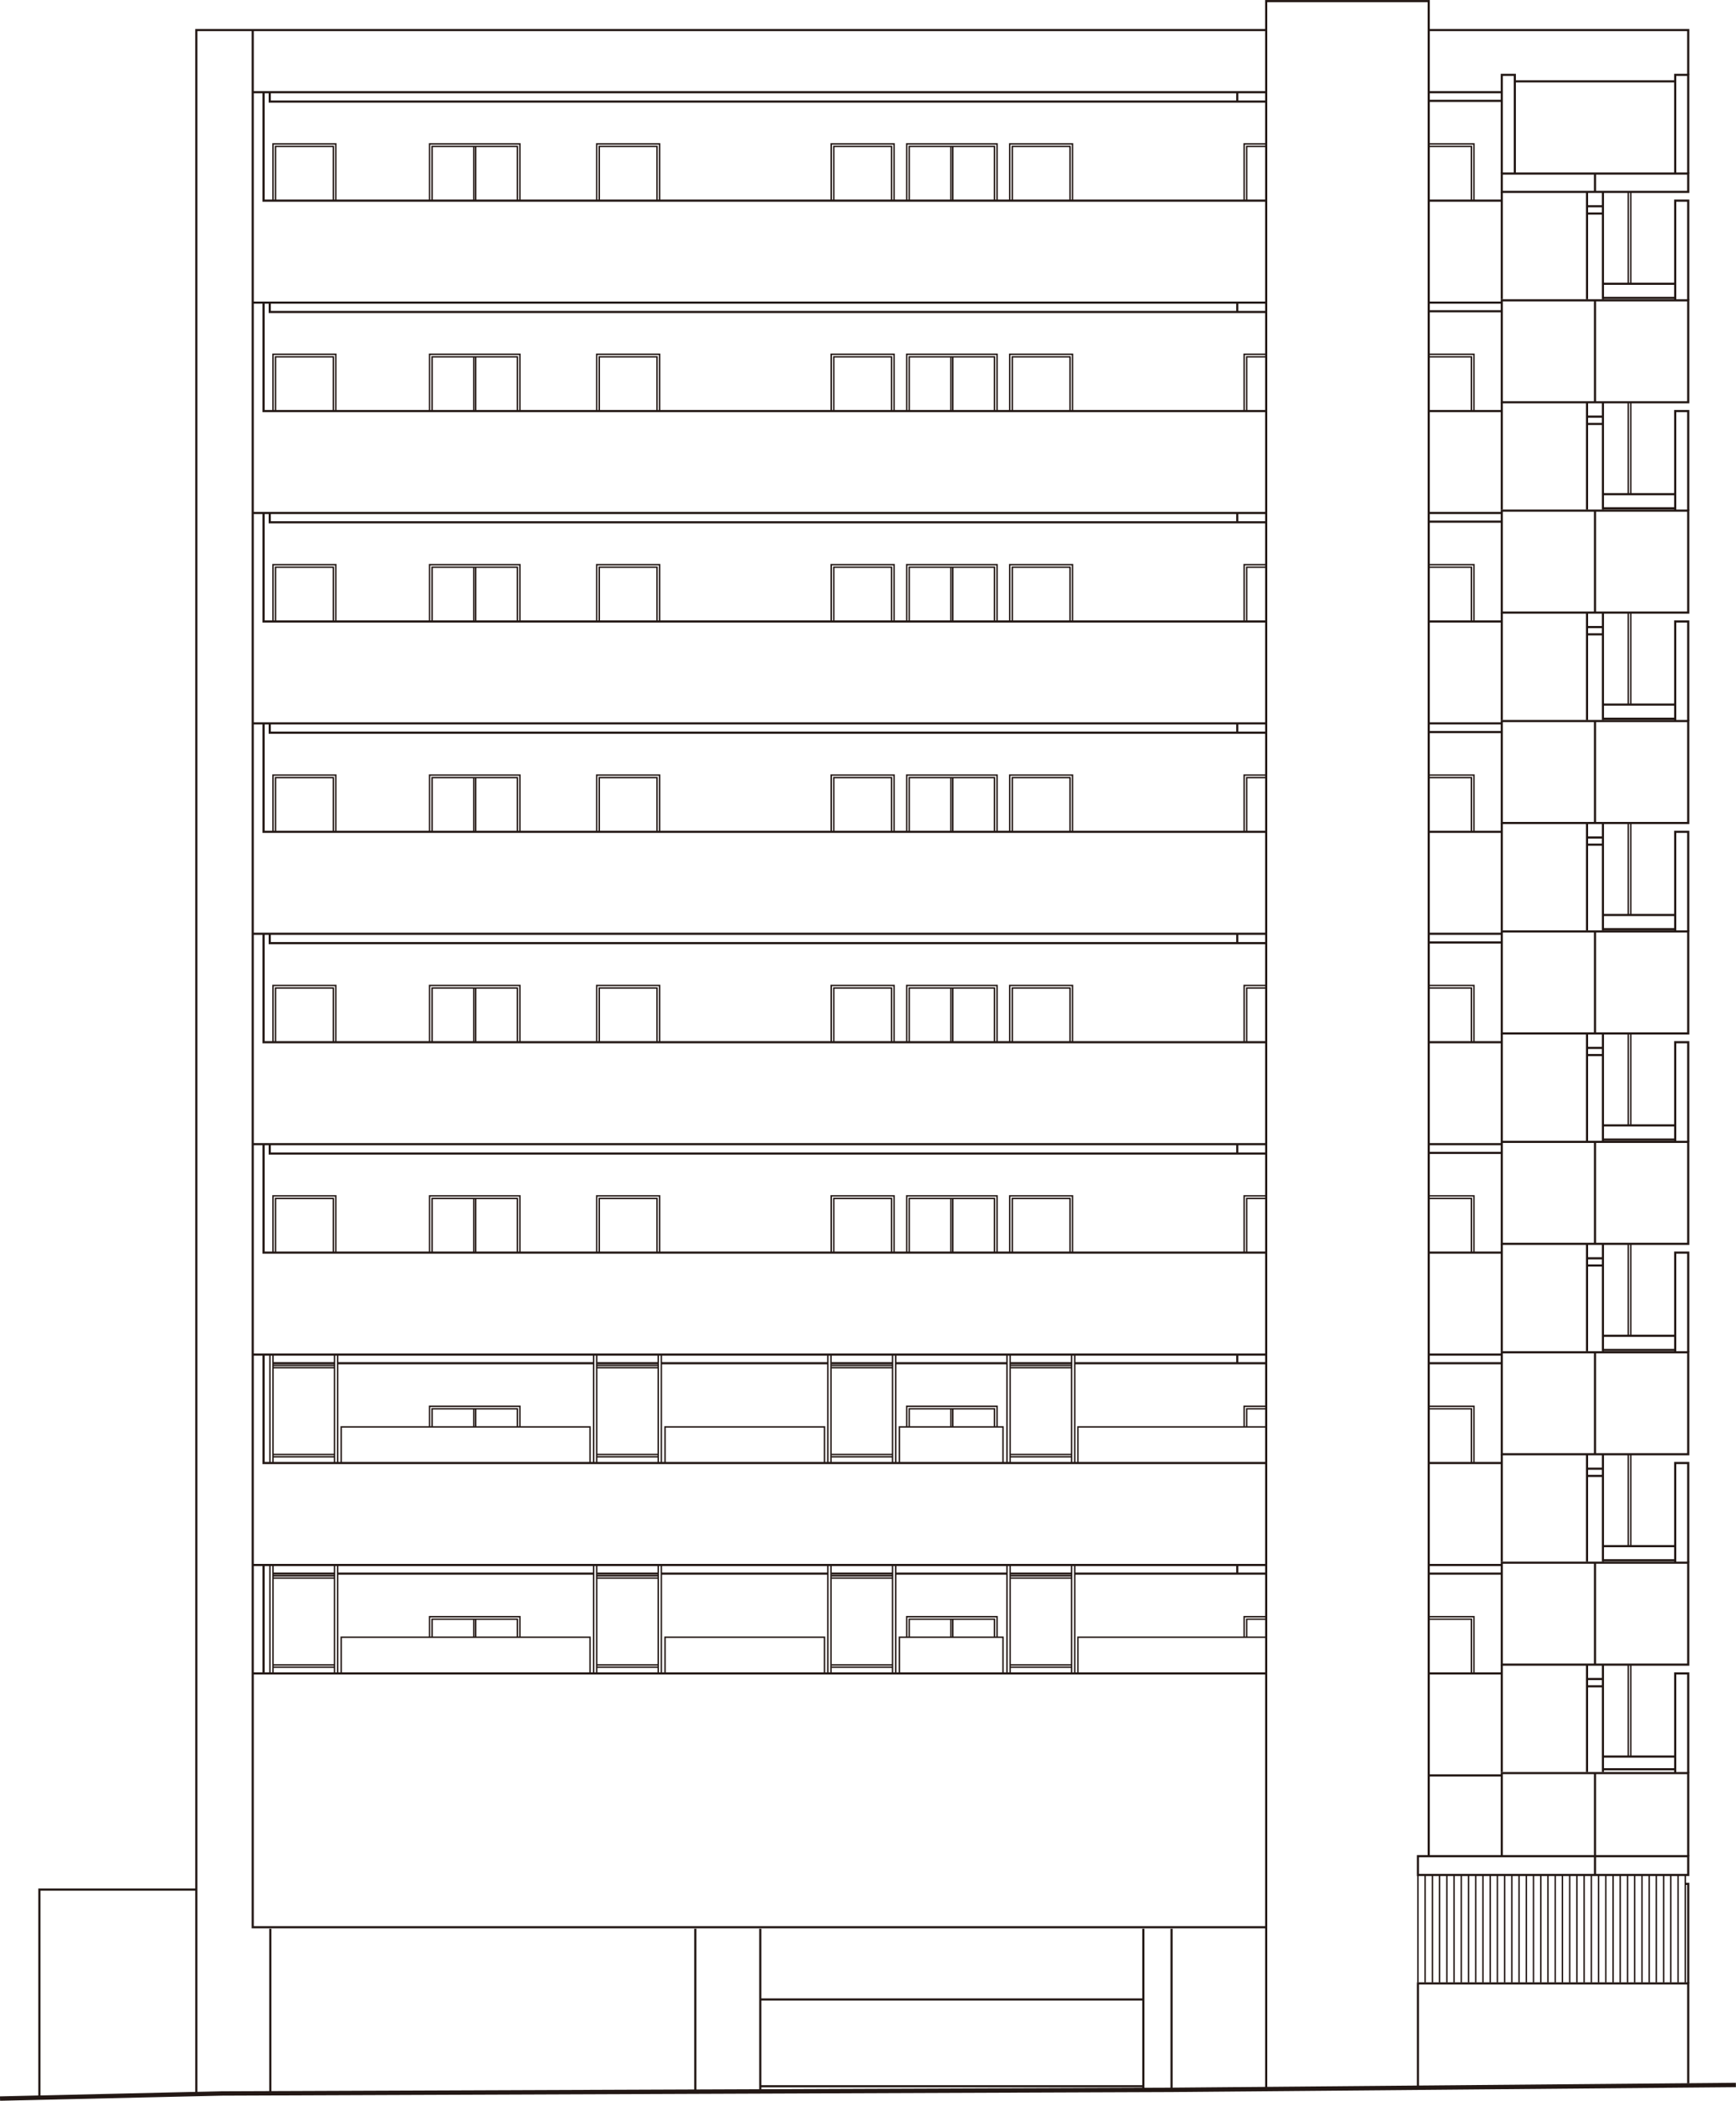 <?xml version="1.0" encoding="UTF-8"?>
<svg id="_レイヤー_1" data-name="レイヤー_1" xmlns="http://www.w3.org/2000/svg" width="76.68mm" height="92.74mm" viewBox="0 0 217.35 262.88">
  <defs>
    <style>
      .cls-1 {
        stroke-width: .18px;
      }

      .cls-1, .cls-2, .cls-3 {
        fill: none;
        stroke: #231815;
        stroke-miterlimit: 10;
      }

      .cls-2 {
        stroke-width: .27px;
      }

      .cls-3 {
        stroke-width: .55px;
      }
    </style>
  </defs>
  <line class="cls-1" x1="210.1" y1="234.63" x2="210.1" y2="248.08"/>
  <line class="cls-1" x1="209.19" y1="234.63" x2="209.19" y2="248.08"/>
  <line class="cls-1" x1="208.29" y1="234.63" x2="208.29" y2="248.08"/>
  <line class="cls-1" x1="207.38" y1="234.63" x2="207.38" y2="248.08"/>
  <line class="cls-1" x1="206.48" y1="234.63" x2="206.48" y2="248.08"/>
  <line class="cls-1" x1="205.58" y1="234.63" x2="205.58" y2="248.08"/>
  <line class="cls-1" x1="204.67" y1="234.63" x2="204.67" y2="248.08"/>
  <line class="cls-1" x1="203.77" y1="234.63" x2="203.77" y2="248.08"/>
  <line class="cls-1" x1="202.86" y1="234.63" x2="202.86" y2="248.08"/>
  <line class="cls-1" x1="201.96" y1="234.63" x2="201.96" y2="248.08"/>
  <line class="cls-1" x1="201.05" y1="234.63" x2="201.05" y2="248.08"/>
  <line class="cls-1" x1="200.15" y1="234.63" x2="200.15" y2="248.08"/>
  <line class="cls-1" x1="199.24" y1="234.63" x2="199.24" y2="248.08"/>
  <line class="cls-1" x1="198.34" y1="234.63" x2="198.34" y2="248.08"/>
  <line class="cls-1" x1="197.43" y1="234.63" x2="197.43" y2="248.08"/>
  <line class="cls-1" x1="196.53" y1="234.63" x2="196.53" y2="248.08"/>
  <line class="cls-1" x1="195.62" y1="234.63" x2="195.62" y2="248.08"/>
  <line class="cls-1" x1="194.72" y1="234.63" x2="194.72" y2="248.08"/>
  <line class="cls-1" x1="193.81" y1="234.63" x2="193.81" y2="248.08"/>
  <line class="cls-1" x1="192.91" y1="234.63" x2="192.91" y2="248.08"/>
  <line class="cls-1" x1="192" y1="234.63" x2="192" y2="248.08"/>
  <line class="cls-1" x1="191.1" y1="234.63" x2="191.1" y2="248.08"/>
  <line class="cls-1" x1="190.19" y1="234.63" x2="190.19" y2="248.08"/>
  <line class="cls-1" x1="189.29" y1="234.63" x2="189.29" y2="248.08"/>
  <line class="cls-1" x1="188.38" y1="234.63" x2="188.38" y2="248.08"/>
  <line class="cls-1" x1="187.48" y1="234.63" x2="187.48" y2="248.08"/>
  <line class="cls-1" x1="186.58" y1="234.63" x2="186.58" y2="248.08"/>
  <line class="cls-1" x1="185.67" y1="234.63" x2="185.67" y2="248.08"/>
  <line class="cls-1" x1="184.77" y1="234.63" x2="184.77" y2="248.08"/>
  <line class="cls-1" x1="183.86" y1="234.63" x2="183.86" y2="248.08"/>
  <line class="cls-1" x1="182.96" y1="234.63" x2="182.96" y2="248.08"/>
  <line class="cls-1" x1="182.05" y1="234.63" x2="182.05" y2="248.08"/>
  <line class="cls-1" x1="181.15" y1="234.63" x2="181.15" y2="248.08"/>
  <line class="cls-1" x1="180.24" y1="234.63" x2="180.24" y2="248.08"/>
  <line class="cls-1" x1="179.34" y1="234.63" x2="179.34" y2="248.08"/>
  <line class="cls-1" x1="178.43" y1="234.63" x2="178.43" y2="248.08"/>
  <line class="cls-1" x1="177.53" y1="234.63" x2="177.53" y2="248.08"/>
  <line class="cls-1" x1="211" y1="234.63" x2="211" y2="248.08"/>
  <g>
    <line class="cls-1" x1="204.18" y1="208.3" x2="204.18" y2="219.81"/>
    <line class="cls-1" x1="203.86" y1="208.3" x2="203.86" y2="219.81"/>
  </g>
  <g>
    <line class="cls-1" x1="204.18" y1="181.98" x2="204.18" y2="193.48"/>
    <line class="cls-1" x1="203.86" y1="181.98" x2="203.86" y2="193.48"/>
  </g>
  <g>
    <line class="cls-1" x1="204.18" y1="155.65" x2="204.18" y2="167.16"/>
    <line class="cls-1" x1="203.86" y1="155.65" x2="203.86" y2="167.16"/>
  </g>
  <g>
    <line class="cls-1" x1="204.18" y1="129.32" x2="204.18" y2="140.83"/>
    <line class="cls-1" x1="203.86" y1="129.32" x2="203.86" y2="140.83"/>
  </g>
  <g>
    <line class="cls-1" x1="204.18" y1="102.99" x2="204.18" y2="114.5"/>
    <line class="cls-1" x1="203.86" y1="102.99" x2="203.86" y2="114.5"/>
  </g>
  <g>
    <line class="cls-1" x1="204.18" y1="76.66" x2="204.18" y2="88.17"/>
    <line class="cls-1" x1="203.86" y1="76.66" x2="203.86" y2="88.17"/>
  </g>
  <g>
    <line class="cls-1" x1="204.18" y1="50.33" x2="204.18" y2="61.84"/>
    <line class="cls-1" x1="203.86" y1="50.33" x2="203.86" y2="61.84"/>
  </g>
  <g>
    <line class="cls-1" x1="204.18" y1="24" x2="204.18" y2="35.51"/>
    <line class="cls-1" x1="203.86" y1="24" x2="203.86" y2="35.51"/>
  </g>
  <g>
    <polyline class="cls-1" points="184.54 209.41 184.54 202.31 178.88 202.31"/>
    <polyline class="cls-1" points="184.23 209.41 184.23 202.62 178.88 202.62"/>
  </g>
  <g>
    <polyline class="cls-1" points="184.54 183.08 184.54 175.98 178.88 175.98"/>
    <polyline class="cls-1" points="184.23 183.08 184.23 176.29 178.88 176.29"/>
  </g>
  <g>
    <polyline class="cls-1" points="184.54 156.75 184.54 149.65 178.88 149.65"/>
    <polyline class="cls-1" points="184.23 156.75 184.23 149.97 178.88 149.97"/>
  </g>
  <g>
    <polyline class="cls-1" points="184.54 130.42 184.54 123.32 178.88 123.32"/>
    <polyline class="cls-1" points="184.23 130.42 184.23 123.64 178.88 123.64"/>
  </g>
  <g>
    <polyline class="cls-1" points="184.54 104.09 184.54 96.99 178.88 96.99"/>
    <polyline class="cls-1" points="184.23 104.09 184.23 97.31 178.88 97.31"/>
  </g>
  <g>
    <polyline class="cls-1" points="184.54 77.77 184.54 70.66 178.88 70.66"/>
    <polyline class="cls-1" points="184.23 77.77 184.23 70.98 178.88 70.98"/>
  </g>
  <g>
    <polyline class="cls-1" points="184.54 51.44 184.54 44.33 178.88 44.33"/>
    <polyline class="cls-1" points="184.23 51.44 184.23 44.65 178.88 44.65"/>
  </g>
  <g>
    <polyline class="cls-1" points="184.54 25.11 184.54 18.01 178.88 18.01"/>
    <polyline class="cls-1" points="184.23 25.11 184.23 18.32 178.88 18.32"/>
  </g>
  <g>
    <line class="cls-1" x1="134.56" y1="195.87" x2="134.56" y2="209.37"/>
    <line class="cls-1" x1="134.17" y1="195.87" x2="134.17" y2="209.37"/>
    <line class="cls-1" x1="126.47" y1="195.87" x2="126.47" y2="209.37"/>
    <line class="cls-1" x1="126.08" y1="195.87" x2="126.08" y2="209.37"/>
    <line class="cls-1" x1="134.15" y1="197.19" x2="126.51" y2="197.19"/>
    <line class="cls-1" x1="134.15" y1="197.48" x2="126.51" y2="197.48"/>
    <line class="cls-1" x1="134.15" y1="208.34" x2="126.51" y2="208.34"/>
    <line class="cls-1" x1="134.15" y1="208.63" x2="126.51" y2="208.63"/>
  </g>
  <g>
    <line class="cls-1" x1="112.14" y1="195.87" x2="112.14" y2="209.37"/>
    <line class="cls-1" x1="111.75" y1="195.87" x2="111.75" y2="209.37"/>
    <line class="cls-1" x1="104.04" y1="195.87" x2="104.04" y2="209.37"/>
    <line class="cls-1" x1="103.65" y1="195.87" x2="103.65" y2="209.37"/>
    <line class="cls-1" x1="111.72" y1="197.19" x2="104.09" y2="197.19"/>
    <line class="cls-1" x1="111.72" y1="197.48" x2="104.09" y2="197.48"/>
    <line class="cls-1" x1="111.72" y1="208.34" x2="104.09" y2="208.34"/>
    <line class="cls-1" x1="111.72" y1="208.63" x2="104.09" y2="208.63"/>
  </g>
  <g>
    <line class="cls-1" x1="82.8" y1="195.87" x2="82.8" y2="209.37"/>
    <line class="cls-1" x1="82.41" y1="195.87" x2="82.41" y2="209.37"/>
    <line class="cls-1" x1="74.71" y1="195.87" x2="74.71" y2="209.37"/>
    <line class="cls-1" x1="74.32" y1="195.87" x2="74.32" y2="209.37"/>
    <line class="cls-1" x1="82.39" y1="197.19" x2="74.76" y2="197.19"/>
    <line class="cls-1" x1="82.39" y1="197.48" x2="74.76" y2="197.48"/>
    <line class="cls-1" x1="82.39" y1="208.34" x2="74.76" y2="208.34"/>
    <line class="cls-1" x1="82.39" y1="208.63" x2="74.76" y2="208.63"/>
  </g>
  <g>
    <line class="cls-1" x1="42.27" y1="195.87" x2="42.27" y2="209.37"/>
    <line class="cls-1" x1="41.88" y1="195.87" x2="41.88" y2="209.37"/>
    <line class="cls-1" x1="34.18" y1="195.87" x2="34.18" y2="209.37"/>
    <line class="cls-1" x1="33.79" y1="195.87" x2="33.79" y2="209.37"/>
    <line class="cls-1" x1="41.85" y1="197.19" x2="34.22" y2="197.19"/>
    <line class="cls-1" x1="41.85" y1="197.48" x2="34.22" y2="197.48"/>
    <line class="cls-1" x1="41.85" y1="208.34" x2="34.22" y2="208.34"/>
    <line class="cls-1" x1="41.85" y1="208.63" x2="34.22" y2="208.63"/>
  </g>
  <polyline class="cls-1" points="134.96 209.41 134.96 204.88 158.53 204.88"/>
  <polyline class="cls-1" points="112.61 209.41 112.61 204.88 125.58 204.88 125.58 209.37"/>
  <polyline class="cls-1" points="83.26 209.41 83.26 204.88 103.23 204.88 103.23 209.37"/>
  <g>
    <polyline class="cls-1" points="155.77 204.88 155.77 202.31 158.53 202.31"/>
    <polyline class="cls-1" points="156.09 204.88 156.09 202.62 158.53 202.62"/>
  </g>
  <g>
    <g>
      <polyline class="cls-1" points="113.52 204.88 113.52 202.31 124.83 202.31 124.83 204.88"/>
      <polyline class="cls-1" points="113.84 204.88 113.84 202.62 124.51 202.62 124.51 204.88"/>
    </g>
    <line class="cls-1" x1="119.29" y1="202.62" x2="119.29" y2="204.88"/>
    <line class="cls-1" x1="119.06" y1="202.62" x2="119.06" y2="204.88"/>
  </g>
  <polyline class="cls-1" points="42.72 209.41 42.72 204.88 73.87 204.88 73.87 209.37"/>
  <g>
    <g>
      <polyline class="cls-1" points="53.78 204.88 53.78 202.31 65.09 202.31 65.09 204.88"/>
      <polyline class="cls-1" points="54.1 204.88 54.1 202.62 64.77 202.62 64.77 204.88"/>
    </g>
    <line class="cls-1" x1="59.55" y1="202.62" x2="59.55" y2="204.88"/>
    <line class="cls-1" x1="59.32" y1="202.62" x2="59.32" y2="204.88"/>
  </g>
  <g>
    <line class="cls-1" x1="134.56" y1="169.54" x2="134.56" y2="183.05"/>
    <line class="cls-1" x1="134.17" y1="169.54" x2="134.17" y2="183.05"/>
    <line class="cls-1" x1="126.47" y1="169.54" x2="126.47" y2="183.05"/>
    <line class="cls-1" x1="126.08" y1="169.54" x2="126.08" y2="183.05"/>
    <line class="cls-1" x1="134.15" y1="170.87" x2="126.51" y2="170.87"/>
    <line class="cls-1" x1="134.15" y1="171.15" x2="126.51" y2="171.15"/>
    <line class="cls-1" x1="134.15" y1="182.01" x2="126.51" y2="182.01"/>
    <line class="cls-1" x1="134.15" y1="182.3" x2="126.51" y2="182.3"/>
  </g>
  <g>
    <line class="cls-1" x1="112.14" y1="169.54" x2="112.14" y2="183.05"/>
    <line class="cls-1" x1="111.75" y1="169.54" x2="111.75" y2="183.05"/>
    <line class="cls-1" x1="104.04" y1="169.54" x2="104.04" y2="183.05"/>
    <line class="cls-1" x1="103.65" y1="169.54" x2="103.65" y2="183.05"/>
    <line class="cls-1" x1="111.72" y1="170.87" x2="104.09" y2="170.87"/>
    <line class="cls-1" x1="111.72" y1="171.15" x2="104.09" y2="171.15"/>
    <line class="cls-1" x1="111.72" y1="182.01" x2="104.09" y2="182.01"/>
    <line class="cls-1" x1="111.72" y1="182.3" x2="104.09" y2="182.3"/>
  </g>
  <g>
    <line class="cls-1" x1="82.8" y1="169.54" x2="82.8" y2="183.05"/>
    <line class="cls-1" x1="82.41" y1="169.54" x2="82.41" y2="183.05"/>
    <line class="cls-1" x1="74.71" y1="169.54" x2="74.71" y2="183.05"/>
    <line class="cls-1" x1="74.32" y1="169.54" x2="74.32" y2="183.05"/>
    <line class="cls-1" x1="82.39" y1="170.87" x2="74.76" y2="170.87"/>
    <line class="cls-1" x1="82.39" y1="171.15" x2="74.76" y2="171.15"/>
    <line class="cls-1" x1="82.39" y1="182.01" x2="74.76" y2="182.01"/>
    <line class="cls-1" x1="82.39" y1="182.3" x2="74.76" y2="182.3"/>
  </g>
  <g>
    <line class="cls-1" x1="42.27" y1="169.54" x2="42.27" y2="183.05"/>
    <line class="cls-1" x1="41.88" y1="169.54" x2="41.88" y2="183.05"/>
    <line class="cls-1" x1="34.18" y1="169.54" x2="34.18" y2="183.05"/>
    <line class="cls-1" x1="33.79" y1="169.54" x2="33.79" y2="183.05"/>
    <line class="cls-1" x1="41.85" y1="170.87" x2="34.22" y2="170.87"/>
    <line class="cls-1" x1="41.85" y1="171.15" x2="34.22" y2="171.15"/>
    <line class="cls-1" x1="41.85" y1="182.01" x2="34.22" y2="182.01"/>
    <line class="cls-1" x1="41.85" y1="182.3" x2="34.22" y2="182.3"/>
  </g>
  <polyline class="cls-1" points="134.96 183.08 134.96 178.56 158.53 178.56"/>
  <polyline class="cls-1" points="112.61 183.08 112.61 178.56 125.58 178.56 125.58 183.05"/>
  <polyline class="cls-1" points="83.26 183.08 83.26 178.56 103.23 178.56 103.23 183.05"/>
  <g>
    <polyline class="cls-1" points="155.77 178.56 155.77 175.98 158.53 175.98"/>
    <polyline class="cls-1" points="156.09 178.56 156.09 176.29 158.53 176.29"/>
  </g>
  <g>
    <polyline class="cls-1" points="155.77 156.75 155.77 149.65 158.53 149.65"/>
    <polyline class="cls-1" points="156.09 156.75 156.09 149.97 158.53 149.97"/>
  </g>
  <g>
    <g>
      <polyline class="cls-1" points="113.52 178.56 113.52 175.98 124.83 175.98 124.83 178.56"/>
      <polyline class="cls-1" points="113.84 178.56 113.84 176.29 124.51 176.29 124.51 178.56"/>
    </g>
    <line class="cls-1" x1="119.29" y1="176.29" x2="119.29" y2="178.56"/>
    <line class="cls-1" x1="119.06" y1="176.29" x2="119.06" y2="178.56"/>
  </g>
  <polyline class="cls-1" points="42.72 183.08 42.72 178.56 73.87 178.56 73.87 183.05"/>
  <g>
    <g>
      <polyline class="cls-1" points="53.78 178.56 53.78 175.98 65.09 175.98 65.09 178.56"/>
      <polyline class="cls-1" points="54.1 178.56 54.1 176.29 64.77 176.29 64.77 178.56"/>
    </g>
    <line class="cls-1" x1="59.55" y1="176.29" x2="59.55" y2="178.56"/>
    <line class="cls-1" x1="59.32" y1="176.29" x2="59.32" y2="178.56"/>
  </g>
  <g>
    <g>
      <polyline class="cls-1" points="53.78 156.75 53.78 149.65 65.09 149.65 65.09 156.75"/>
      <polyline class="cls-1" points="54.1 156.75 54.1 149.97 64.77 149.97 64.77 156.75"/>
    </g>
    <line class="cls-1" x1="59.55" y1="149.97" x2="59.55" y2="156.75"/>
    <line class="cls-1" x1="59.32" y1="149.97" x2="59.32" y2="156.75"/>
  </g>
  <g>
    <g>
      <polyline class="cls-1" points="113.52 156.75 113.52 149.65 124.83 149.65 124.83 156.75"/>
      <polyline class="cls-1" points="113.84 156.75 113.84 149.97 124.51 149.97 124.51 156.75"/>
    </g>
    <line class="cls-1" x1="119.29" y1="149.97" x2="119.29" y2="156.75"/>
    <line class="cls-1" x1="119.06" y1="149.97" x2="119.06" y2="156.75"/>
  </g>
  <g>
    <polyline class="cls-1" points="34.18 156.75 34.18 149.65 42.04 149.65 42.04 156.75"/>
    <polyline class="cls-1" points="34.49 156.75 34.49 149.97 41.73 149.97 41.73 156.75"/>
  </g>
  <g>
    <polyline class="cls-1" points="74.71 156.75 74.71 149.65 82.58 149.65 82.58 156.75"/>
    <polyline class="cls-1" points="75.03 156.75 75.03 149.97 82.26 149.97 82.26 156.75"/>
  </g>
  <g>
    <polyline class="cls-1" points="104.07 156.75 104.07 149.65 111.94 149.65 111.94 156.75"/>
    <polyline class="cls-1" points="104.39 156.75 104.39 149.97 111.62 149.97 111.62 156.75"/>
  </g>
  <g>
    <polyline class="cls-1" points="126.42 156.75 126.42 149.65 134.28 149.65 134.28 156.75"/>
    <polyline class="cls-1" points="126.74 156.75 126.74 149.97 133.97 149.97 133.97 156.75"/>
  </g>
  <g>
    <polyline class="cls-1" points="155.77 130.42 155.77 123.32 158.53 123.32"/>
    <polyline class="cls-1" points="156.09 130.42 156.09 123.64 158.53 123.64"/>
  </g>
  <g>
    <g>
      <polyline class="cls-1" points="53.78 130.42 53.78 123.32 65.09 123.32 65.09 130.42"/>
      <polyline class="cls-1" points="54.1 130.42 54.1 123.64 64.77 123.64 64.77 130.42"/>
    </g>
    <line class="cls-1" x1="59.55" y1="123.64" x2="59.55" y2="130.42"/>
    <line class="cls-1" x1="59.32" y1="123.64" x2="59.32" y2="130.42"/>
  </g>
  <g>
    <g>
      <polyline class="cls-1" points="113.52 130.42 113.52 123.32 124.83 123.32 124.83 130.42"/>
      <polyline class="cls-1" points="113.84 130.42 113.84 123.64 124.51 123.64 124.51 130.42"/>
    </g>
    <line class="cls-1" x1="119.29" y1="123.64" x2="119.29" y2="130.42"/>
    <line class="cls-1" x1="119.06" y1="123.64" x2="119.06" y2="130.42"/>
  </g>
  <g>
    <polyline class="cls-1" points="34.18 130.42 34.18 123.32 42.04 123.32 42.04 130.42"/>
    <polyline class="cls-1" points="34.49 130.42 34.49 123.64 41.73 123.64 41.73 130.42"/>
  </g>
  <g>
    <polyline class="cls-1" points="74.71 130.42 74.71 123.32 82.58 123.32 82.58 130.42"/>
    <polyline class="cls-1" points="75.03 130.42 75.03 123.64 82.26 123.64 82.26 130.42"/>
  </g>
  <g>
    <polyline class="cls-1" points="104.07 130.42 104.07 123.32 111.94 123.32 111.94 130.42"/>
    <polyline class="cls-1" points="104.39 130.42 104.39 123.64 111.62 123.64 111.62 130.42"/>
  </g>
  <g>
    <polyline class="cls-1" points="126.42 130.42 126.42 123.32 134.28 123.32 134.28 130.42"/>
    <polyline class="cls-1" points="126.74 130.42 126.74 123.64 133.97 123.64 133.97 130.42"/>
  </g>
  <g>
    <polyline class="cls-1" points="155.77 104.09 155.77 96.99 158.53 96.99"/>
    <polyline class="cls-1" points="156.09 104.09 156.09 97.31 158.53 97.31"/>
  </g>
  <g>
    <g>
      <polyline class="cls-1" points="53.78 104.09 53.78 96.99 65.09 96.99 65.09 104.09"/>
      <polyline class="cls-1" points="54.1 104.09 54.1 97.31 64.77 97.31 64.77 104.09"/>
    </g>
    <line class="cls-1" x1="59.55" y1="97.31" x2="59.55" y2="104.09"/>
    <line class="cls-1" x1="59.32" y1="97.31" x2="59.32" y2="104.09"/>
  </g>
  <g>
    <g>
      <polyline class="cls-1" points="113.52 104.09 113.52 96.99 124.83 96.99 124.83 104.09"/>
      <polyline class="cls-1" points="113.84 104.09 113.84 97.31 124.51 97.31 124.51 104.09"/>
    </g>
    <line class="cls-1" x1="119.29" y1="97.31" x2="119.29" y2="104.09"/>
    <line class="cls-1" x1="119.06" y1="97.31" x2="119.06" y2="104.09"/>
  </g>
  <g>
    <polyline class="cls-1" points="34.18 104.09 34.18 96.99 42.04 96.99 42.04 104.09"/>
    <polyline class="cls-1" points="34.49 104.09 34.49 97.31 41.73 97.31 41.73 104.09"/>
  </g>
  <g>
    <polyline class="cls-1" points="74.71 104.09 74.71 96.99 82.58 96.99 82.58 104.09"/>
    <polyline class="cls-1" points="75.03 104.09 75.03 97.31 82.26 97.31 82.26 104.09"/>
  </g>
  <g>
    <polyline class="cls-1" points="104.07 104.09 104.07 96.99 111.94 96.99 111.94 104.09"/>
    <polyline class="cls-1" points="104.39 104.09 104.39 97.31 111.62 97.31 111.62 104.09"/>
  </g>
  <g>
    <polyline class="cls-1" points="126.42 104.09 126.42 96.99 134.28 96.99 134.28 104.09"/>
    <polyline class="cls-1" points="126.74 104.09 126.74 97.31 133.97 97.31 133.97 104.09"/>
  </g>
  <g>
    <polyline class="cls-1" points="155.77 77.77 155.77 70.66 158.53 70.66"/>
    <polyline class="cls-1" points="156.09 77.77 156.09 70.98 158.53 70.98"/>
  </g>
  <g>
    <g>
      <polyline class="cls-1" points="53.78 77.77 53.78 70.66 65.09 70.66 65.09 77.77"/>
      <polyline class="cls-1" points="54.1 77.77 54.1 70.98 64.77 70.98 64.77 77.77"/>
    </g>
    <line class="cls-1" x1="59.55" y1="70.98" x2="59.55" y2="77.77"/>
    <line class="cls-1" x1="59.32" y1="70.98" x2="59.32" y2="77.77"/>
  </g>
  <g>
    <g>
      <polyline class="cls-1" points="113.52 77.77 113.52 70.66 124.83 70.66 124.83 77.77"/>
      <polyline class="cls-1" points="113.84 77.77 113.84 70.98 124.51 70.98 124.51 77.77"/>
    </g>
    <line class="cls-1" x1="119.29" y1="70.98" x2="119.29" y2="77.77"/>
    <line class="cls-1" x1="119.06" y1="70.98" x2="119.06" y2="77.77"/>
  </g>
  <g>
    <polyline class="cls-1" points="34.18 77.77 34.18 70.66 42.04 70.66 42.04 77.77"/>
    <polyline class="cls-1" points="34.49 77.77 34.49 70.98 41.73 70.98 41.73 77.77"/>
  </g>
  <g>
    <polyline class="cls-1" points="74.71 77.77 74.71 70.66 82.58 70.66 82.58 77.77"/>
    <polyline class="cls-1" points="75.03 77.77 75.03 70.98 82.26 70.98 82.26 77.77"/>
  </g>
  <g>
    <polyline class="cls-1" points="104.07 77.77 104.07 70.66 111.94 70.66 111.94 77.77"/>
    <polyline class="cls-1" points="104.39 77.77 104.39 70.98 111.62 70.98 111.62 77.77"/>
  </g>
  <g>
    <polyline class="cls-1" points="126.42 77.77 126.42 70.66 134.28 70.66 134.28 77.77"/>
    <polyline class="cls-1" points="126.74 77.77 126.74 70.98 133.97 70.98 133.97 77.77"/>
  </g>
  <g>
    <polyline class="cls-1" points="155.77 51.44 155.77 44.33 158.53 44.33"/>
    <polyline class="cls-1" points="156.09 51.44 156.09 44.65 158.53 44.65"/>
  </g>
  <g>
    <g>
      <polyline class="cls-1" points="53.78 51.44 53.78 44.33 65.09 44.33 65.09 51.44"/>
      <polyline class="cls-1" points="54.1 51.44 54.1 44.65 64.77 44.65 64.77 51.44"/>
    </g>
    <line class="cls-1" x1="59.55" y1="44.65" x2="59.55" y2="51.44"/>
    <line class="cls-1" x1="59.32" y1="44.65" x2="59.32" y2="51.44"/>
  </g>
  <g>
    <g>
      <polyline class="cls-1" points="113.52 51.44 113.52 44.33 124.83 44.33 124.83 51.44"/>
      <polyline class="cls-1" points="113.84 51.44 113.84 44.65 124.51 44.65 124.51 51.44"/>
    </g>
    <line class="cls-1" x1="119.29" y1="44.65" x2="119.29" y2="51.44"/>
    <line class="cls-1" x1="119.06" y1="44.65" x2="119.06" y2="51.44"/>
  </g>
  <g>
    <polyline class="cls-1" points="34.18 51.44 34.18 44.33 42.04 44.33 42.04 51.44"/>
    <polyline class="cls-1" points="34.49 51.44 34.49 44.65 41.73 44.65 41.73 51.44"/>
  </g>
  <g>
    <polyline class="cls-1" points="74.71 51.44 74.71 44.33 82.58 44.33 82.58 51.44"/>
    <polyline class="cls-1" points="75.03 51.44 75.03 44.65 82.26 44.65 82.26 51.44"/>
  </g>
  <g>
    <polyline class="cls-1" points="104.07 51.44 104.07 44.33 111.94 44.33 111.94 51.44"/>
    <polyline class="cls-1" points="104.39 51.44 104.39 44.65 111.62 44.65 111.62 51.44"/>
  </g>
  <g>
    <polyline class="cls-1" points="126.42 51.44 126.42 44.33 134.28 44.33 134.28 51.44"/>
    <polyline class="cls-1" points="126.74 51.44 126.74 44.65 133.97 44.65 133.97 51.44"/>
  </g>
  <g>
    <polyline class="cls-1" points="155.77 25.11 155.77 18.01 158.53 18.01"/>
    <polyline class="cls-1" points="156.09 25.11 156.09 18.32 158.53 18.32"/>
  </g>
  <g>
    <g>
      <polyline class="cls-1" points="53.78 25.11 53.78 18.01 65.09 18.01 65.09 25.11"/>
      <polyline class="cls-1" points="54.1 25.11 54.1 18.32 64.77 18.32 64.77 25.11"/>
    </g>
    <line class="cls-1" x1="59.55" y1="18.32" x2="59.55" y2="25.11"/>
    <line class="cls-1" x1="59.32" y1="18.32" x2="59.32" y2="25.11"/>
  </g>
  <g>
    <g>
      <polyline class="cls-1" points="113.52 25.11 113.52 18.01 124.83 18.01 124.83 25.11"/>
      <polyline class="cls-1" points="113.84 25.11 113.84 18.32 124.51 18.32 124.51 25.11"/>
    </g>
    <line class="cls-1" x1="119.29" y1="18.32" x2="119.29" y2="25.11"/>
    <line class="cls-1" x1="119.06" y1="18.32" x2="119.06" y2="25.11"/>
  </g>
  <g>
    <polyline class="cls-1" points="34.18 25.11 34.18 18.01 42.04 18.01 42.04 25.11"/>
    <polyline class="cls-1" points="34.49 25.11 34.49 18.32 41.73 18.32 41.73 25.11"/>
  </g>
  <g>
    <polyline class="cls-1" points="74.71 25.11 74.71 18.01 82.58 18.01 82.58 25.11"/>
    <polyline class="cls-1" points="75.03 25.11 75.03 18.32 82.26 18.32 82.26 25.11"/>
  </g>
  <g>
    <polyline class="cls-1" points="104.07 25.11 104.07 18.01 111.94 18.01 111.94 25.11"/>
    <polyline class="cls-1" points="104.39 25.11 104.39 18.32 111.62 18.32 111.62 25.11"/>
  </g>
  <g>
    <polyline class="cls-1" points="126.42 25.11 126.42 18.01 134.28 18.01 134.28 25.11"/>
    <polyline class="cls-1" points="126.74 25.11 126.74 18.32 133.97 18.32 133.97 25.11"/>
  </g>
  <polyline class="cls-3" points="0 262.61 27.79 261.97 146.68 261.52 217.34 260.91"/>
  <polyline class="cls-2" points="158.53 261.25 158.53 .14 178.88 .14 178.88 232.28"/>
  <rect class="cls-2" x="177.53" y="232.28" width="33.84" height="2.35"/>
  <polyline class="cls-2" points="177.53 261.14 177.53 248.2 211.37 248.2 211.37 260.71"/>
  <polyline class="cls-2" points="211 235.74 211.37 235.74 211.37 248.2"/>
  <polyline class="cls-2" points="211.37 232.28 211.37 221.88 188.03 221.88 188.03 232.28"/>
  <line class="cls-2" x1="199.7" y1="221.88" x2="199.7" y2="234.63"/>
  <line class="cls-2" x1="199.7" y1="195.55" x2="199.7" y2="208.3"/>
  <polyline class="cls-2" points="209.74 221.88 209.74 209.41 211.37 209.41 211.37 221.88"/>
  <line class="cls-2" x1="178.88" y1="222.17" x2="188.03" y2="222.17"/>
  <line class="cls-2" x1="178.88" y1="209.41" x2="188.03" y2="209.41"/>
  <line class="cls-2" x1="178.88" y1="196.92" x2="188.03" y2="196.92"/>
  <line class="cls-2" x1="178.88" y1="195.84" x2="188.03" y2="195.84"/>
  <line class="cls-2" x1="178.88" y1="183.08" x2="188.03" y2="183.08"/>
  <line class="cls-2" x1="178.88" y1="170.59" x2="188.03" y2="170.59"/>
  <line class="cls-2" x1="178.88" y1="169.51" x2="188.03" y2="169.51"/>
  <line class="cls-2" x1="178.88" y1="156.75" x2="188.03" y2="156.75"/>
  <line class="cls-2" x1="178.88" y1="144.27" x2="188.03" y2="144.27"/>
  <line class="cls-2" x1="178.88" y1="143.18" x2="188.03" y2="143.18"/>
  <line class="cls-2" x1="178.88" y1="130.42" x2="188.03" y2="130.42"/>
  <line class="cls-2" x1="178.88" y1="117.94" x2="188.03" y2="117.94"/>
  <line class="cls-2" x1="178.88" y1="116.85" x2="188.03" y2="116.85"/>
  <line class="cls-2" x1="178.88" y1="104.09" x2="188.03" y2="104.09"/>
  <line class="cls-2" x1="178.88" y1="91.61" x2="188.03" y2="91.61"/>
  <line class="cls-2" x1="178.88" y1="90.52" x2="188.03" y2="90.52"/>
  <line class="cls-2" x1="178.88" y1="77.77" x2="188.03" y2="77.77"/>
  <line class="cls-2" x1="178.88" y1="65.28" x2="188.03" y2="65.28"/>
  <line class="cls-2" x1="178.88" y1="64.19" x2="188.03" y2="64.19"/>
  <line class="cls-2" x1="178.88" y1="51.44" x2="188.03" y2="51.44"/>
  <line class="cls-2" x1="178.88" y1="38.95" x2="188.03" y2="38.95"/>
  <line class="cls-2" x1="178.88" y1="37.87" x2="188.03" y2="37.87"/>
  <line class="cls-2" x1="178.88" y1="25.11" x2="188.03" y2="25.11"/>
  <line class="cls-2" x1="178.88" y1="12.62" x2="188.03" y2="12.62"/>
  <line class="cls-2" x1="178.88" y1="11.54" x2="188.03" y2="11.54"/>
  <rect class="cls-2" x="188.03" y="195.55" width="23.34" height="12.76"/>
  <polyline class="cls-2" points="209.74 195.55 209.74 183.08 211.37 183.08 211.37 195.55"/>
  <line class="cls-2" x1="198.7" y1="181.98" x2="198.7" y2="195.42"/>
  <line class="cls-2" x1="188.03" y1="181.98" x2="188.03" y2="195.42"/>
  <line class="cls-2" x1="200.69" y1="181.98" x2="200.69" y2="195.42"/>
  <line class="cls-2" x1="200.69" y1="183.79" x2="198.7" y2="183.79"/>
  <line class="cls-2" x1="200.69" y1="184.69" x2="198.7" y2="184.69"/>
  <line class="cls-2" x1="198.7" y1="208.3" x2="198.7" y2="221.75"/>
  <line class="cls-2" x1="188.03" y1="208.3" x2="188.03" y2="221.75"/>
  <line class="cls-2" x1="200.69" y1="208.3" x2="200.69" y2="221.75"/>
  <line class="cls-2" x1="200.69" y1="210.11" x2="198.7" y2="210.11"/>
  <line class="cls-2" x1="200.69" y1="211.02" x2="198.7" y2="211.02"/>
  <line class="cls-2" x1="209.74" y1="219.81" x2="200.69" y2="219.81"/>
  <line class="cls-2" x1="209.74" y1="221.4" x2="200.69" y2="221.4"/>
  <line class="cls-2" x1="209.74" y1="193.48" x2="200.69" y2="193.48"/>
  <line class="cls-2" x1="209.74" y1="195.25" x2="200.69" y2="195.25"/>
  <line class="cls-2" x1="199.7" y1="169.22" x2="199.7" y2="181.98"/>
  <rect class="cls-2" x="188.03" y="169.22" width="23.34" height="12.76"/>
  <polyline class="cls-2" points="209.74 169.22 209.74 156.75 211.37 156.75 211.37 169.22"/>
  <line class="cls-2" x1="198.7" y1="155.65" x2="198.7" y2="169.09"/>
  <line class="cls-2" x1="188.03" y1="155.65" x2="188.03" y2="169.09"/>
  <line class="cls-2" x1="200.69" y1="155.65" x2="200.69" y2="169.09"/>
  <line class="cls-2" x1="200.69" y1="157.46" x2="198.7" y2="157.46"/>
  <line class="cls-2" x1="200.69" y1="158.36" x2="198.7" y2="158.36"/>
  <line class="cls-2" x1="209.74" y1="167.16" x2="200.69" y2="167.16"/>
  <line class="cls-2" x1="209.74" y1="168.93" x2="200.69" y2="168.93"/>
  <line class="cls-2" x1="199.7" y1="142.89" x2="199.7" y2="155.65"/>
  <rect class="cls-2" x="188.03" y="142.89" width="23.34" height="12.76"/>
  <polyline class="cls-2" points="209.74 142.89 209.74 130.42 211.37 130.42 211.37 142.89"/>
  <line class="cls-2" x1="198.7" y1="129.32" x2="198.7" y2="142.76"/>
  <line class="cls-2" x1="200.69" y1="129.32" x2="200.69" y2="142.76"/>
  <line class="cls-2" x1="200.69" y1="131.13" x2="198.7" y2="131.13"/>
  <line class="cls-2" x1="200.69" y1="132.03" x2="198.7" y2="132.03"/>
  <line class="cls-2" x1="209.74" y1="140.83" x2="200.69" y2="140.83"/>
  <line class="cls-2" x1="209.74" y1="142.6" x2="200.69" y2="142.6"/>
  <line class="cls-2" x1="199.7" y1="116.56" x2="199.7" y2="129.32"/>
  <rect class="cls-2" x="188.03" y="116.56" width="23.34" height="12.76"/>
  <polyline class="cls-2" points="209.74 116.56 209.74 104.09 211.37 104.09 211.37 116.56"/>
  <line class="cls-2" x1="198.7" y1="102.99" x2="198.7" y2="116.43"/>
  <line class="cls-2" x1="188.03" y1="129.32" x2="188.03" y2="142.76"/>
  <line class="cls-2" x1="188.03" y1="102.99" x2="188.03" y2="116.43"/>
  <line class="cls-2" x1="200.69" y1="102.99" x2="200.69" y2="116.43"/>
  <line class="cls-2" x1="200.69" y1="104.8" x2="198.7" y2="104.8"/>
  <line class="cls-2" x1="200.69" y1="105.7" x2="198.7" y2="105.7"/>
  <line class="cls-2" x1="209.74" y1="114.5" x2="200.69" y2="114.5"/>
  <line class="cls-2" x1="209.74" y1="116.27" x2="200.69" y2="116.27"/>
  <line class="cls-2" x1="199.7" y1="90.23" x2="199.7" y2="102.99"/>
  <rect class="cls-2" x="188.03" y="90.23" width="23.34" height="12.76"/>
  <polyline class="cls-2" points="209.74 90.23 209.74 77.77 211.37 77.77 211.37 90.23"/>
  <line class="cls-2" x1="198.7" y1="76.66" x2="198.7" y2="90.11"/>
  <line class="cls-2" x1="188.03" y1="76.66" x2="188.03" y2="90.11"/>
  <line class="cls-2" x1="200.69" y1="76.66" x2="200.69" y2="90.11"/>
  <line class="cls-2" x1="200.69" y1="78.47" x2="198.7" y2="78.47"/>
  <line class="cls-2" x1="200.69" y1="79.38" x2="198.7" y2="79.38"/>
  <line class="cls-2" x1="209.74" y1="88.17" x2="200.69" y2="88.17"/>
  <line class="cls-2" x1="209.74" y1="89.94" x2="200.69" y2="89.94"/>
  <line class="cls-2" x1="199.7" y1="63.9" x2="199.7" y2="76.66"/>
  <rect class="cls-2" x="188.03" y="63.9" width="23.34" height="12.76"/>
  <polyline class="cls-2" points="209.74 63.9 209.74 51.44 211.37 51.44 211.37 63.9"/>
  <line class="cls-2" x1="198.7" y1="50.33" x2="198.7" y2="63.78"/>
  <line class="cls-2" x1="188.03" y1="50.33" x2="188.03" y2="63.78"/>
  <line class="cls-2" x1="200.69" y1="50.33" x2="200.69" y2="63.78"/>
  <line class="cls-2" x1="200.69" y1="52.14" x2="198.7" y2="52.14"/>
  <line class="cls-2" x1="200.69" y1="53.05" x2="198.7" y2="53.05"/>
  <line class="cls-2" x1="209.74" y1="61.84" x2="200.69" y2="61.84"/>
  <line class="cls-2" x1="209.74" y1="63.61" x2="200.69" y2="63.61"/>
  <line class="cls-2" x1="199.7" y1="37.58" x2="199.7" y2="50.33"/>
  <rect class="cls-2" x="188.03" y="37.58" width="23.34" height="12.76"/>
  <line class="cls-2" x1="199.7" y1="21.72" x2="199.7" y2="24"/>
  <rect class="cls-2" x="188.03" y="21.72" width="23.34" height="2.29"/>
  <polyline class="cls-2" points="209.74 37.58 209.74 25.11 211.37 25.11 211.37 37.58"/>
  <polyline class="cls-2" points="209.74 21.72 209.74 9.37 211.37 9.37 211.37 21.72"/>
  <polyline class="cls-2" points="188.03 21.72 188.03 9.37 189.66 9.37 189.66 21.72"/>
  <line class="cls-2" x1="198.7" y1="24" x2="198.7" y2="37.45"/>
  <line class="cls-2" x1="188.03" y1="24" x2="188.03" y2="37.45"/>
  <line class="cls-2" x1="200.69" y1="24" x2="200.69" y2="37.45"/>
  <line class="cls-2" x1="200.69" y1="25.81" x2="198.7" y2="25.81"/>
  <line class="cls-2" x1="200.69" y1="26.72" x2="198.7" y2="26.72"/>
  <line class="cls-2" x1="209.74" y1="35.51" x2="200.69" y2="35.51"/>
  <line class="cls-2" x1="209.74" y1="37.28" x2="200.69" y2="37.28"/>
  <polyline class="cls-2" points="211.37 9.37 211.37 3.76 178.88 3.76"/>
  <line class="cls-2" x1="209.8" y1="10.18" x2="189.66" y2="10.18"/>
  <polyline class="cls-2" points="158.53 3.76 24.58 3.76 24.58 262.07"/>
  <polyline class="cls-2" points="4.93 262.43 4.93 236.46 24.58 236.46"/>
  <polyline class="cls-2" points="31.64 3.76 31.64 241.17 158.53 241.17"/>
  <line class="cls-2" x1="33.84" y1="241.36" x2="33.84" y2="261.72"/>
  <line class="cls-2" x1="87.05" y1="241.36" x2="87.05" y2="261.72"/>
  <line class="cls-2" x1="95.19" y1="241.36" x2="95.19" y2="261.72"/>
  <line class="cls-2" x1="143.15" y1="241.36" x2="143.15" y2="261.72"/>
  <line class="cls-2" x1="146.68" y1="241.36" x2="146.68" y2="261.72"/>
  <line class="cls-2" x1="143.15" y1="250.21" x2="95.19" y2="250.21"/>
  <line class="cls-2" x1="143.15" y1="261.07" x2="95.19" y2="261.07"/>
  <line class="cls-2" x1="31.64" y1="195.84" x2="158.53" y2="195.84"/>
  <line class="cls-2" x1="31.64" y1="209.41" x2="158.53" y2="209.41"/>
  <line class="cls-2" x1="33" y1="195.84" x2="33" y2="209.31"/>
  <line class="cls-2" x1="42.32" y1="196.92" x2="74.25" y2="196.92"/>
  <line class="cls-2" x1="34.22" y1="196.92" x2="41.85" y2="196.92"/>
  <line class="cls-2" x1="74.78" y1="196.92" x2="82.41" y2="196.92"/>
  <line class="cls-2" x1="104.09" y1="196.92" x2="111.72" y2="196.92"/>
  <line class="cls-2" x1="126.51" y1="196.92" x2="134.15" y2="196.92"/>
  <line class="cls-2" x1="134.58" y1="196.92" x2="158.53" y2="196.92"/>
  <line class="cls-2" x1="82.85" y1="196.92" x2="103.68" y2="196.92"/>
  <line class="cls-2" x1="112.14" y1="196.92" x2="126.08" y2="196.92"/>
  <line class="cls-2" x1="154.91" y1="195.84" x2="154.91" y2="196.92"/>
  <line class="cls-2" x1="31.64" y1="169.51" x2="158.53" y2="169.51"/>
  <polyline class="cls-2" points="158.53 183.08 33 183.08 33 169.51"/>
  <line class="cls-2" x1="31.64" y1="143.18" x2="158.53" y2="143.18"/>
  <polyline class="cls-2" points="158.53 144.35 33.77 144.35 33.77 143.18"/>
  <polyline class="cls-2" points="158.53 156.75 33 156.75 33 143.18"/>
  <line class="cls-2" x1="42.32" y1="170.59" x2="74.25" y2="170.59"/>
  <line class="cls-2" x1="34.22" y1="170.59" x2="41.85" y2="170.59"/>
  <line class="cls-2" x1="74.78" y1="170.59" x2="82.41" y2="170.59"/>
  <line class="cls-2" x1="104.09" y1="170.59" x2="111.72" y2="170.59"/>
  <line class="cls-2" x1="126.51" y1="170.59" x2="134.15" y2="170.59"/>
  <line class="cls-2" x1="134.58" y1="170.59" x2="158.53" y2="170.59"/>
  <line class="cls-2" x1="82.85" y1="170.59" x2="103.68" y2="170.59"/>
  <line class="cls-2" x1="112.14" y1="170.59" x2="126.08" y2="170.59"/>
  <line class="cls-2" x1="154.91" y1="169.51" x2="154.91" y2="170.59"/>
  <line class="cls-2" x1="154.91" y1="143.18" x2="154.91" y2="144.27"/>
  <line class="cls-2" x1="31.64" y1="116.85" x2="158.53" y2="116.85"/>
  <polyline class="cls-2" points="158.53 118.02 33.77 118.02 33.77 116.85"/>
  <polyline class="cls-2" points="158.53 130.42 33 130.42 33 116.85"/>
  <line class="cls-2" x1="154.91" y1="116.85" x2="154.91" y2="117.94"/>
  <line class="cls-2" x1="31.64" y1="90.52" x2="158.53" y2="90.52"/>
  <polyline class="cls-2" points="158.53 91.69 33.77 91.69 33.77 90.52"/>
  <polyline class="cls-2" points="158.53 104.09 33 104.09 33 90.52"/>
  <line class="cls-2" x1="154.91" y1="90.52" x2="154.91" y2="91.61"/>
  <line class="cls-2" x1="31.64" y1="64.19" x2="158.53" y2="64.19"/>
  <polyline class="cls-2" points="158.53 65.36 33.77 65.36 33.77 64.19"/>
  <polyline class="cls-2" points="158.53 77.77 33 77.77 33 64.19"/>
  <line class="cls-2" x1="154.91" y1="64.19" x2="154.91" y2="65.28"/>
  <line class="cls-2" x1="31.64" y1="37.87" x2="158.53" y2="37.87"/>
  <polyline class="cls-2" points="158.53 39.04 33.77 39.04 33.77 37.87"/>
  <polyline class="cls-2" points="158.53 51.44 33 51.44 33 37.87"/>
  <line class="cls-2" x1="154.91" y1="37.87" x2="154.91" y2="38.95"/>
  <line class="cls-2" x1="31.64" y1="11.54" x2="158.53" y2="11.54"/>
  <polyline class="cls-2" points="158.53 12.71 33.77 12.71 33.77 11.54"/>
  <polyline class="cls-2" points="158.53 25.11 33 25.11 33 11.54"/>
  <line class="cls-2" x1="154.91" y1="11.54" x2="154.91" y2="12.62"/>
</svg>